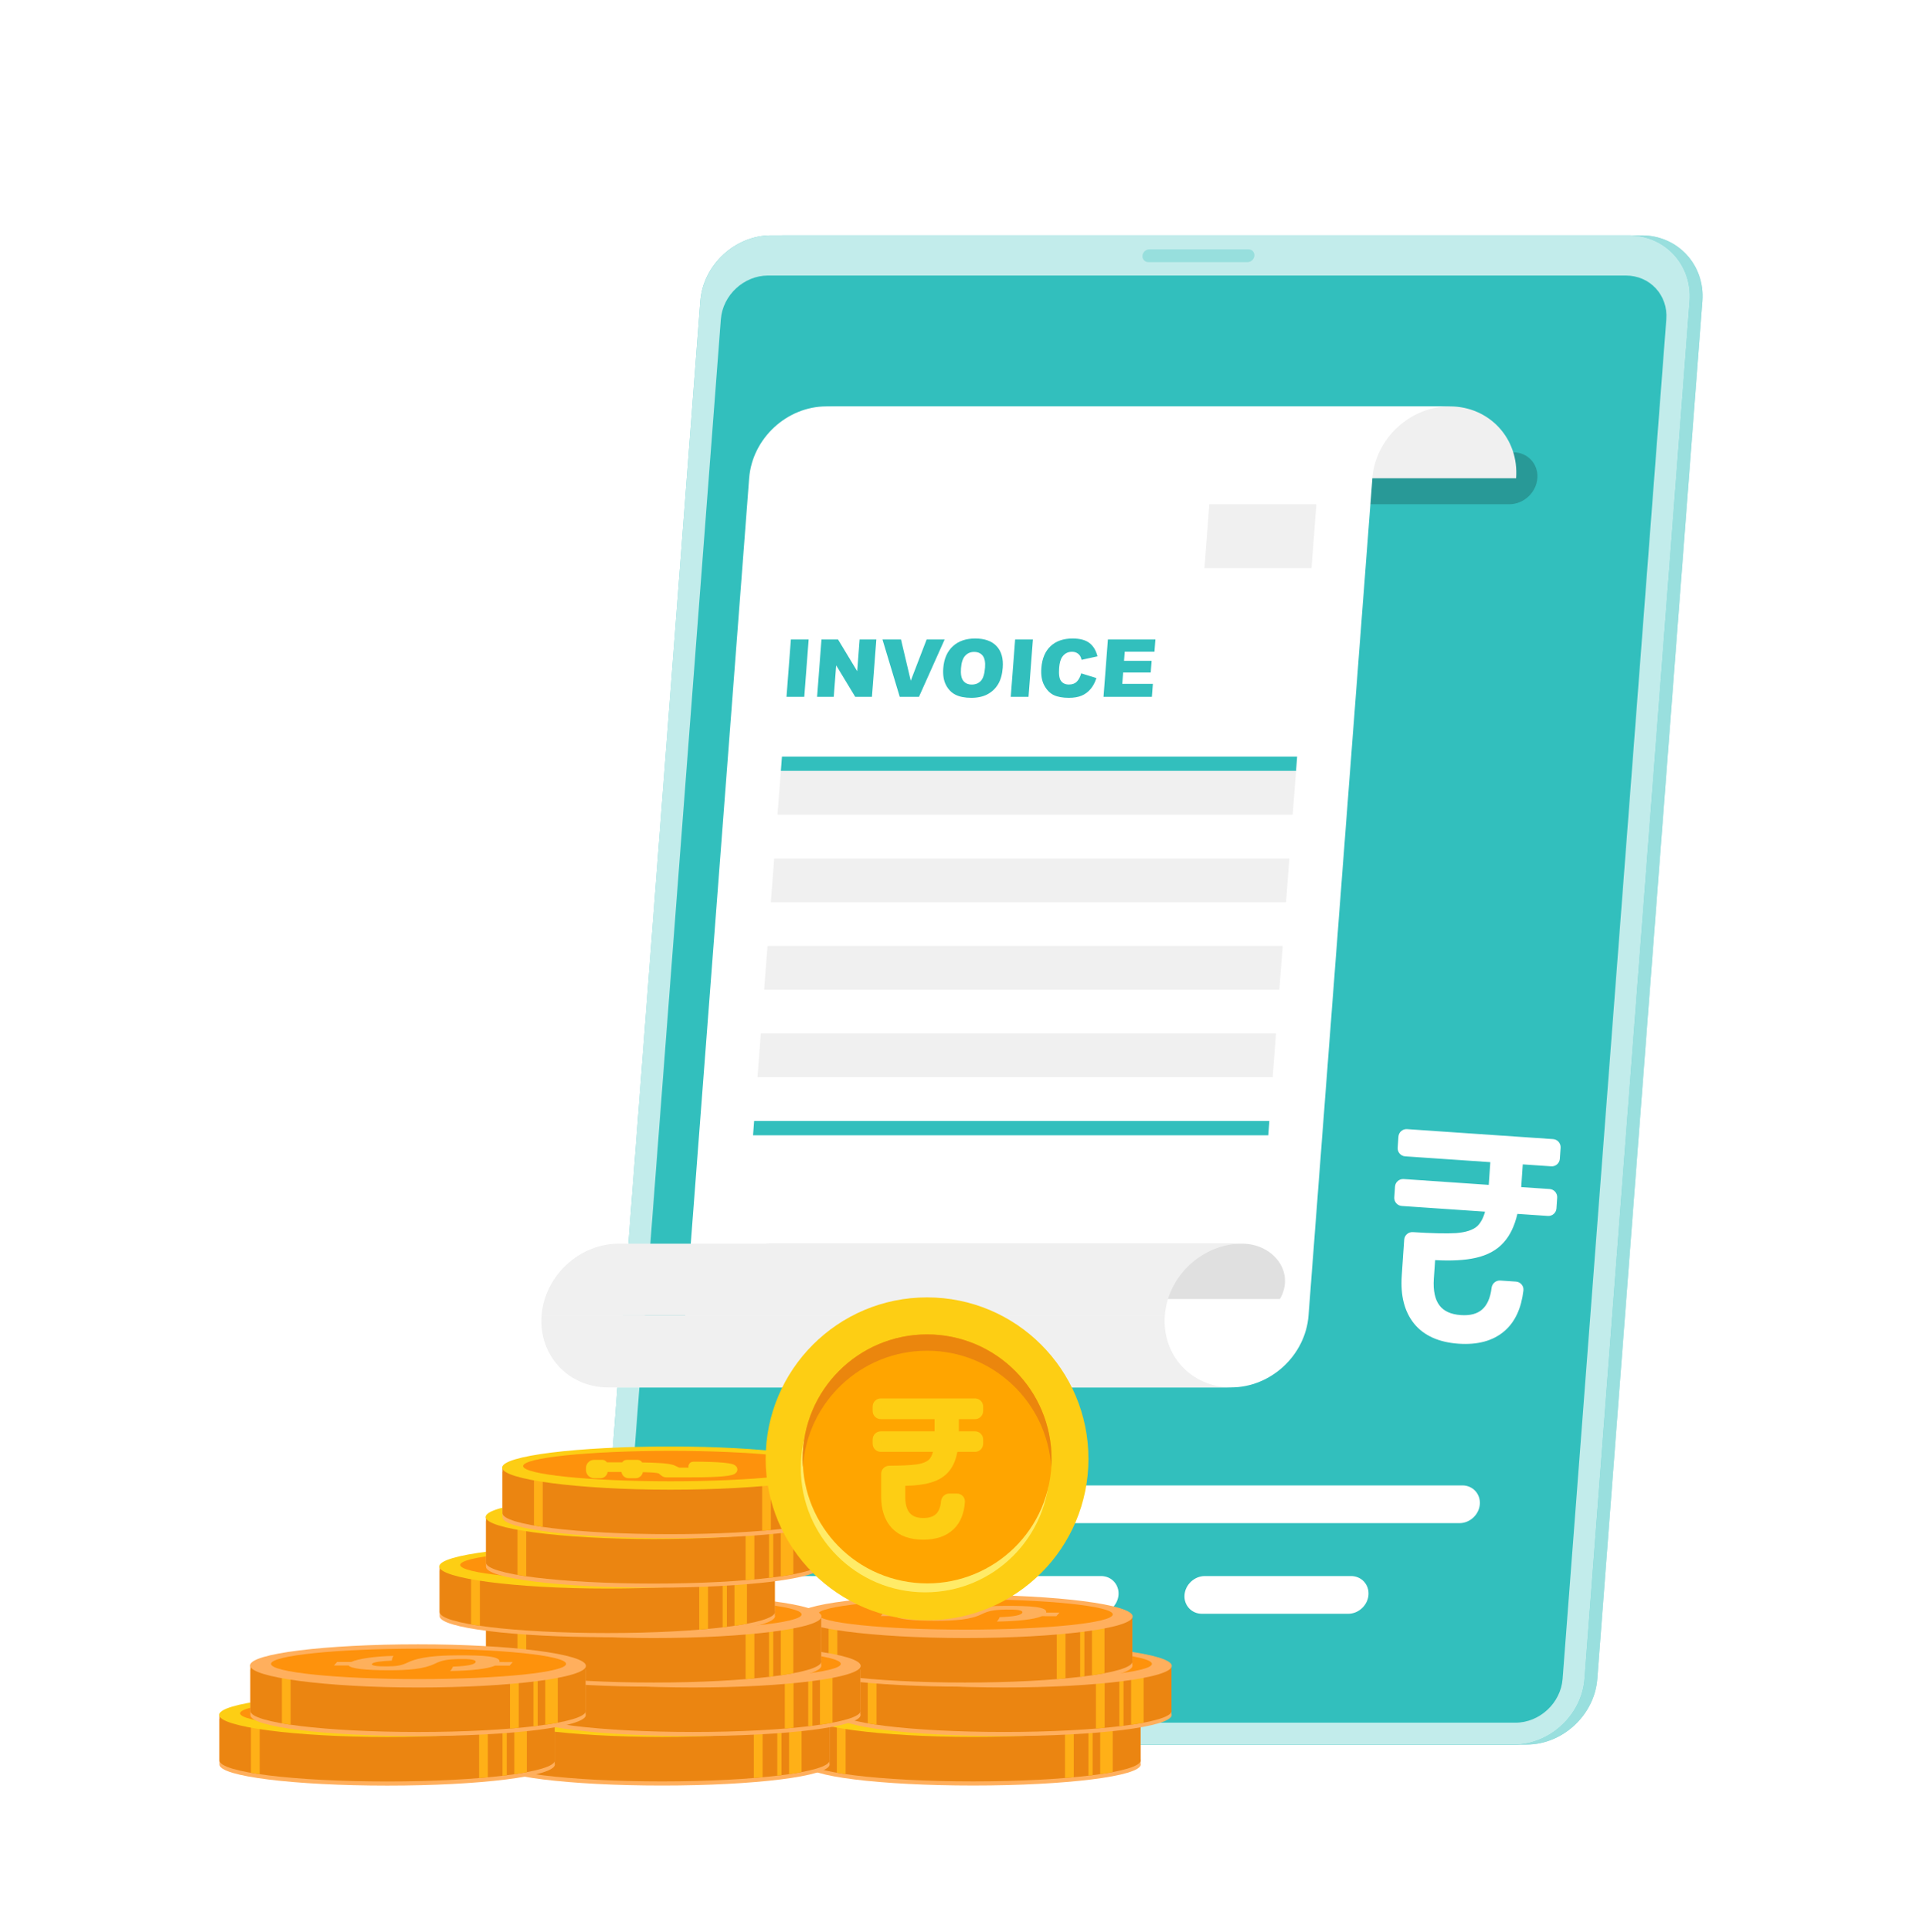 <svg width="237" height="238" viewBox="0 0 237 238" fill="none" xmlns="http://www.w3.org/2000/svg">
<rect width="237" height="238" rx="8" fill="white"/>
<path d="M188.142 214.953H82.416C77.962 214.953 74.595 211.308 74.935 206.854L87.888 37.098C88.228 32.644 92.15 29 96.604 29H202.33C206.785 29 210.151 32.644 209.811 37.098L196.858 206.854C196.518 211.308 192.596 214.953 188.142 214.953Z" fill="#32BFBD"/>
<path opacity="0.5" d="M188.142 214.953H82.416C77.962 214.953 74.595 211.308 74.935 206.854L87.888 37.098C88.228 32.644 92.15 29 96.604 29H202.33C206.785 29 210.151 32.644 209.811 37.098L196.858 206.854C196.518 211.308 192.596 214.953 188.142 214.953Z" fill="white"/>
<path d="M186.567 214.953H80.84C76.386 214.953 73.02 211.308 73.36 206.854L86.313 37.098C86.652 32.644 90.575 29 95.029 29H200.755C205.209 29 208.575 32.644 208.235 37.098L195.282 206.854C194.943 211.308 191.021 214.953 186.567 214.953Z" fill="#32BFBD"/>
<path opacity="0.7" d="M186.567 214.953H80.84C76.386 214.953 73.02 211.308 73.36 206.854L86.313 37.098C86.652 32.644 90.575 29 95.029 29H200.755C205.209 29 208.575 32.644 208.235 37.098L195.282 206.854C194.943 211.308 191.021 214.953 186.567 214.953Z" fill="white"/>
<path d="M81.047 212.253C78.07 212.253 75.833 209.832 76.061 206.855L88.841 39.348C89.069 36.371 91.675 33.949 94.652 33.949H200.378C203.355 33.949 205.592 36.371 205.365 39.348L192.584 206.855C192.357 209.832 189.75 212.253 186.773 212.253H81.047Z" fill="#32BFBD"/>
<g filter="url(#filter0_d_6537_10690)">
<path d="M185.983 146.228C185.964 146.504 186.172 146.742 186.448 146.761L189.954 147C190.229 147.019 190.437 147.258 190.418 147.533L190.328 148.856C190.309 149.131 190.071 149.339 189.795 149.32L186.054 149.065C185.803 149.048 185.58 149.22 185.522 149.464C185.193 150.859 184.672 151.95 183.96 152.736C183.199 153.602 182.131 154.188 180.753 154.494C179.503 154.778 177.887 154.867 175.905 154.76C175.63 154.745 175.391 154.952 175.372 155.228L175.216 157.506C175 160.669 176.265 162.345 179.012 162.532C181.56 162.707 182.998 161.442 183.327 158.738C183.36 158.464 183.597 158.255 183.872 158.274L185.802 158.406C186.08 158.425 186.29 158.667 186.257 158.943C186.012 161.031 185.291 162.59 184.093 163.621C182.801 164.734 181.038 165.213 178.804 165.061C176.5 164.903 174.787 164.139 173.664 162.767C172.565 161.398 172.095 159.553 172.254 157.233L172.558 152.776C172.577 152.5 172.816 152.292 173.091 152.31C175.493 152.464 177.287 152.505 178.474 152.431C179.767 152.331 180.724 152.02 181.344 151.497C181.868 151.037 182.259 150.334 182.518 149.387C182.597 149.095 182.381 148.814 182.08 148.793L171.801 148.091C171.526 148.072 171.317 147.834 171.336 147.558L171.427 146.236C171.445 145.96 171.684 145.752 171.959 145.771L182.448 146.488C182.723 146.506 182.962 146.298 182.981 146.023L183.172 143.224C183.191 142.949 182.982 142.71 182.707 142.692L172.219 141.975C171.943 141.956 171.735 141.718 171.754 141.442L171.847 140.085C171.866 139.809 172.104 139.601 172.38 139.62L190.374 140.849C190.649 140.868 190.857 141.107 190.839 141.382L190.746 142.74C190.727 143.015 190.488 143.223 190.213 143.204L186.707 142.965C186.432 142.946 186.193 143.154 186.174 143.43L185.983 146.228Z" fill="white"/>
<path d="M185.983 146.228C185.964 146.504 186.172 146.742 186.448 146.761L189.954 147C190.229 147.019 190.437 147.258 190.418 147.533L190.328 148.856C190.309 149.131 190.071 149.339 189.795 149.32L186.054 149.065C185.803 149.048 185.58 149.22 185.522 149.464C185.193 150.859 184.672 151.95 183.96 152.736C183.199 153.602 182.131 154.188 180.753 154.494C179.503 154.778 177.887 154.867 175.905 154.76C175.63 154.745 175.391 154.952 175.372 155.228L175.216 157.506C175 160.669 176.265 162.345 179.012 162.532C181.56 162.707 182.998 161.442 183.327 158.738C183.36 158.464 183.597 158.255 183.872 158.274L185.802 158.406C186.08 158.425 186.29 158.667 186.257 158.943C186.012 161.031 185.291 162.59 184.093 163.621C182.801 164.734 181.038 165.213 178.804 165.061C176.5 164.903 174.787 164.139 173.664 162.767C172.565 161.398 172.095 159.553 172.254 157.233L172.558 152.776C172.577 152.5 172.816 152.292 173.091 152.31C175.493 152.464 177.287 152.505 178.474 152.431C179.767 152.331 180.724 152.02 181.344 151.497C181.868 151.037 182.259 150.334 182.518 149.387C182.597 149.095 182.381 148.814 182.08 148.793L171.801 148.091C171.526 148.072 171.317 147.834 171.336 147.558L171.427 146.236C171.445 145.96 171.684 145.752 171.959 145.771L182.448 146.488C182.723 146.506 182.962 146.298 182.981 146.023L183.172 143.224C183.191 142.949 182.982 142.71 182.707 142.692L172.219 141.975C171.943 141.956 171.735 141.718 171.754 141.442L171.847 140.085C171.866 139.809 172.104 139.601 172.38 139.62L190.374 140.849C190.649 140.868 190.857 141.107 190.839 141.382L190.746 142.74C190.727 143.015 190.488 143.223 190.213 143.204L186.707 142.965C186.432 142.946 186.193 143.154 186.174 143.43L185.983 146.228Z" stroke="white"/>
</g>
<path opacity="0.2" d="M186.03 62.127H110.369C108.609 62.127 107.279 60.687 107.413 58.927C107.547 57.167 109.097 55.727 110.857 55.727H186.518C188.278 55.727 189.608 57.167 189.474 58.927C189.34 60.687 187.79 62.127 186.03 62.127Z" fill="black"/>
<path opacity="0.3" d="M153.751 32.297H141.529C141.096 32.297 140.769 31.943 140.802 31.51C140.835 31.077 141.216 30.723 141.649 30.723H153.872C154.305 30.723 154.632 31.077 154.599 31.51C154.566 31.943 154.184 32.297 153.751 32.297Z" fill="#32BFBD"/>
<path d="M110.04 58.926C110.414 54.03 106.747 50.07 101.86 50.07H178.673C183.559 50.07 187.226 54.031 186.853 58.926H110.04Z" fill="#F0F0F0"/>
<path d="M101.86 50.07C96.973 50.07 92.702 54.031 92.329 58.926L84.457 162.087C84.084 166.983 79.813 170.943 74.926 170.943H151.739C156.625 170.943 160.897 166.982 161.27 162.087L169.141 58.926C169.515 54.03 173.786 50.07 178.672 50.07H101.86Z" fill="white"/>
<path d="M143.559 162.086C143.185 166.981 146.852 170.941 151.738 170.941H74.926C70.04 170.941 66.373 166.981 66.747 162.086H143.559Z" fill="#F0F0F0"/>
<path d="M98.597 160.052C98.885 156.282 97.701 153.232 93.939 153.232H153.09C156.852 153.232 159.683 156.676 157.748 160.052H98.597Z" fill="#E0E0E0"/>
<path d="M143.558 162.088C143.932 157.192 148.203 153.232 153.089 153.232H76.277C71.39 153.232 67.119 157.193 66.746 162.088H143.558Z" fill="#F0F0F0"/>
<path d="M179.879 187.667H91.699C90.42 187.667 89.454 186.621 89.552 185.342C89.65 184.064 90.775 183.018 92.054 183.018H180.234C181.512 183.018 182.478 184.064 182.381 185.342C182.283 186.621 181.158 187.667 179.879 187.667Z" fill="white"/>
<path d="M135.349 198.835H90.847C89.568 198.835 88.602 197.789 88.7 196.51C88.798 195.232 89.923 194.186 91.202 194.186H135.704C136.983 194.186 137.949 195.232 137.851 196.51C137.753 197.789 136.627 198.835 135.349 198.835Z" fill="white"/>
<path d="M166.159 198.835H148.133C146.854 198.835 145.888 197.789 145.986 196.51C146.084 195.232 147.209 194.186 148.488 194.186H166.514C167.792 194.186 168.758 195.232 168.661 196.51C168.563 197.789 167.438 198.835 166.159 198.835Z" fill="white"/>
<path d="M97.472 78.789H99.662L99.122 85.858H96.933L97.472 78.789Z" fill="#32BFBD"/>
<path d="M101.243 78.789H103.283L105.646 82.7L105.944 78.789H108.003L107.463 85.858H105.404L103.053 81.977L102.757 85.858H100.703L101.243 78.789Z" fill="#32BFBD"/>
<path d="M108.76 78.789H111.043L112.246 83.876L114.204 78.789H116.422L113.258 85.858H110.89L108.76 78.789Z" fill="#32BFBD"/>
<path d="M116.254 82.329C116.342 81.175 116.732 80.277 117.424 79.634C118.116 78.991 119.036 78.67 120.183 78.67C121.36 78.67 122.242 78.986 122.83 79.617C123.419 80.249 123.669 81.133 123.582 82.271C123.519 83.097 123.328 83.775 123.01 84.304C122.692 84.832 122.258 85.244 121.71 85.538C121.162 85.832 120.496 85.979 119.712 85.979C118.914 85.979 118.265 85.852 117.762 85.598C117.258 85.344 116.866 84.943 116.583 84.393C116.301 83.843 116.191 83.155 116.254 82.329ZM118.437 82.339C118.383 83.052 118.476 83.565 118.718 83.877C118.959 84.189 119.308 84.345 119.765 84.345C120.234 84.345 120.609 84.192 120.89 83.886C121.17 83.581 121.341 83.033 121.401 82.242C121.451 81.577 121.354 81.09 121.11 80.783C120.865 80.476 120.512 80.323 120.052 80.323C119.612 80.323 119.246 80.479 118.956 80.791C118.665 81.103 118.493 81.619 118.437 82.339Z" fill="#32BFBD"/>
<path d="M125.11 78.789H127.3L126.76 85.858H124.571L125.11 78.789Z" fill="#32BFBD"/>
<path d="M133.254 82.965L135.124 83.544C134.955 84.081 134.718 84.529 134.414 84.889C134.11 85.249 133.746 85.521 133.322 85.704C132.899 85.888 132.37 85.979 131.737 85.979C130.968 85.979 130.349 85.867 129.879 85.645C129.409 85.421 129.019 85.029 128.708 84.466C128.398 83.905 128.276 83.184 128.342 82.308C128.431 81.138 128.811 80.24 129.481 79.612C130.151 78.984 131.055 78.67 132.193 78.67C133.083 78.67 133.77 78.85 134.251 79.21C134.733 79.57 135.07 80.123 135.26 80.869L133.299 81.298C133.248 81.082 133.189 80.925 133.123 80.825C133.013 80.658 132.873 80.53 132.703 80.44C132.533 80.35 132.339 80.305 132.121 80.305C131.626 80.305 131.231 80.504 130.937 80.902C130.715 81.198 130.58 81.661 130.532 82.294C130.472 83.077 130.55 83.614 130.766 83.905C130.981 84.195 131.305 84.341 131.736 84.341C132.154 84.341 132.479 84.224 132.71 83.989C132.943 83.752 133.124 83.412 133.254 82.965Z" fill="#32BFBD"/>
<path d="M136.543 78.789H142.397L142.282 80.298H138.617L138.531 81.422H141.931L141.821 82.864H138.421L138.315 84.257H142.086L141.963 85.858H136.003L136.543 78.789Z" fill="#32BFBD"/>
<path d="M159.731 94.985H96.236L96.371 93.223H159.866L159.731 94.985Z" fill="#32BFBD"/>
<path d="M159.731 94.984H96.236L95.824 100.376H159.319L159.731 94.984Z" fill="#F0F0F0"/>
<path d="M158.909 105.77H95.414L95.002 111.161H158.497L158.909 105.77Z" fill="#F0F0F0"/>
<path d="M158.085 116.553H94.59L94.178 121.944H157.674L158.085 116.553Z" fill="#F0F0F0"/>
<path d="M157.263 127.334H93.768L93.356 132.726H156.851L157.263 127.334Z" fill="#F0F0F0"/>
<path d="M156.305 139.881H92.81L92.944 138.119H156.44L156.305 139.881Z" fill="#32BFBD"/>
<path d="M149.042 62.127H162.238L161.637 70H148.441L149.042 62.127Z" fill="#F0F0F0"/>
<path d="M99.258 217.25C99.258 215.295 99.258 213.748 99.258 211.781C105.084 212.664 112.092 213.341 120.029 213.334C127.868 213.328 134.797 212.656 140.571 211.781C140.571 213.757 140.571 215.292 140.571 217.259C140.587 217.303 140.596 217.347 140.596 217.391C140.596 218.86 131.357 219.994 119.939 219.994C108.521 219.994 99.257 218.87 99.257 217.4C99.257 217.353 99.255 217.305 99.258 217.25Z" fill="#FFAF5D"/>
<path d="M99.258 216.742C99.258 214.787 99.258 213.24 99.258 211.273C105.084 212.156 112.092 212.833 120.029 212.826C127.868 212.82 134.797 212.148 140.571 211.273C140.571 213.249 140.571 214.784 140.571 216.752C140.587 216.795 140.596 216.839 140.596 216.883C140.596 218.352 131.357 219.486 119.939 219.486C108.521 219.486 99.257 218.362 99.257 216.892C99.257 216.845 99.255 216.797 99.258 216.742Z" fill="#EB8511"/>
<path d="M135.596 218.597V211.972C136.117 211.901 136.631 211.828 137.138 211.752V218.342C136.665 218.432 136.15 218.517 135.596 218.597Z" fill="#FFB017"/>
<path d="M131.254 219.068V212.476C131.617 212.441 131.977 212.404 132.334 212.365V218.974C131.983 219.007 131.623 219.038 131.254 219.068Z" fill="#FFB017"/>
<path d="M104.218 218.592C103.84 218.537 103.479 218.479 103.138 218.42V211.951H104.218V218.592Z" fill="#FFB017"/>
<path d="M134.142 218.782V212.155C134.317 212.134 134.49 212.112 134.662 212.09V218.718C134.492 218.74 134.319 218.761 134.142 218.782Z" fill="#FFB017"/>
<path d="M99.217 211.283C99.217 209.814 108.522 208.682 119.939 208.682C131.357 208.682 140.613 209.873 140.613 211.343C140.613 212.812 131.357 214.004 119.939 214.004C108.522 214.004 99.217 212.753 99.217 211.283Z" fill="#FDCE14"/>
<path d="M101.799 211.093C101.799 210.058 109.939 209.219 119.98 209.219C130.022 209.219 138.162 210.058 138.162 211.093C138.162 212.128 130.022 212.967 119.98 212.967C109.939 212.967 101.799 212.128 101.799 211.093Z" fill="#FE920C"/>
<path d="M114.235 211.121C114.313 210.849 115.556 210.74 116.68 210.694C116.738 210.469 116.737 210.319 116.899 210.111C114.729 210.146 112.531 210.456 111.686 210.855L109.947 210.853L109.56 211.291L111.361 211.292C111.625 211.675 113.484 211.88 116.278 211.88C118.696 211.881 120.646 211.739 121.996 211.07C122.844 210.651 123.531 210.524 125.008 210.497C126.336 210.473 127.111 210.573 127.016 210.872C126.921 211.173 126.054 211.365 124.221 211.432C124.126 211.648 124.07 211.757 123.878 211.973C126.414 211.935 128.496 211.717 129.429 211.307L131.208 211.309L131.595 210.871L129.948 210.869C130.15 210.164 128.101 210.024 124.802 210.04C122.239 210.053 120.103 210.233 118.666 210.916C117.868 211.295 117.335 211.39 116.08 211.401C114.799 211.412 114.181 211.307 114.235 211.121Z" fill="#FEB05B"/>
<path d="M103.065 211.162C103.065 209.207 103.065 207.66 103.065 205.693C108.891 206.576 115.899 207.253 123.836 207.246C131.675 207.24 138.604 206.568 144.378 205.693C144.378 207.669 144.378 209.204 144.378 211.171C144.394 211.215 144.403 211.259 144.403 211.303C144.403 212.772 135.164 213.906 123.746 213.906C112.328 213.906 103.064 212.782 103.064 211.312C103.064 211.265 103.063 211.217 103.065 211.162Z" fill="#FFAF5D"/>
<path d="M103.065 210.654C103.065 208.699 103.065 207.152 103.065 205.186C108.891 206.068 115.899 206.745 123.836 206.738C131.675 206.732 138.604 206.06 144.378 205.186C144.378 207.161 144.378 208.696 144.378 210.664C144.394 210.707 144.403 210.751 144.403 210.795C144.403 212.265 135.164 213.398 123.746 213.398C112.328 213.398 103.064 212.274 103.064 210.805C103.064 210.757 103.063 210.709 103.065 210.654Z" fill="#EB8511"/>
<path d="M139.403 212.509V205.884C139.924 205.814 140.438 205.74 140.945 205.664V212.255C140.472 212.343 139.957 212.429 139.403 212.509Z" fill="#FFB017"/>
<path d="M135.062 212.982V206.39C135.424 206.354 135.784 206.318 136.141 206.279V212.888C135.79 212.92 135.43 212.952 135.062 212.982Z" fill="#FFB017"/>
<path d="M108.025 212.504C107.647 212.449 107.286 212.391 106.946 212.332V205.863H108.025V212.504Z" fill="#FFB017"/>
<path d="M137.949 212.694V206.067C138.124 206.046 138.297 206.024 138.469 206.002V212.63C138.299 212.652 138.126 212.674 137.949 212.694Z" fill="#FFB017"/>
<path d="M103.024 205.195C103.024 203.726 112.329 202.594 123.747 202.594C135.164 202.594 144.42 203.785 144.42 205.255C144.42 206.725 135.165 207.916 123.747 207.916C112.329 207.916 103.024 206.665 103.024 205.195Z" fill="#FFAF5D"/>
<path d="M105.606 205.005C105.606 203.97 113.746 203.131 123.787 203.131C133.829 203.131 141.969 203.97 141.969 205.005C141.969 206.04 133.829 206.879 123.787 206.879C113.746 206.879 105.606 206.04 105.606 205.005Z" fill="#FE920C"/>
<path d="M118.042 205.033C118.12 204.76 119.363 204.652 120.487 204.606C120.545 204.38 120.544 204.231 120.706 204.022C118.536 204.057 116.338 204.368 115.493 204.766L113.754 204.765L113.367 205.203L115.169 205.204C115.432 205.587 117.291 205.792 120.085 205.792C122.503 205.792 124.453 205.65 125.803 204.982C126.651 204.563 127.338 204.436 128.815 204.409C130.143 204.385 130.918 204.484 130.824 204.785C130.728 205.085 129.861 205.277 128.028 205.344C127.934 205.56 127.877 205.669 127.685 205.885C130.221 205.847 132.303 205.629 133.237 205.219L135.015 205.221L135.402 204.783L133.755 204.781C133.957 204.076 131.908 203.936 128.609 203.952C126.047 203.965 123.91 204.145 122.473 204.828C121.676 205.207 121.142 205.302 119.887 205.313C118.605 205.324 117.988 205.219 118.042 205.033Z" fill="#FEB05B"/>
<path d="M98.241 205.07C98.241 203.115 98.241 201.568 98.241 199.602C104.067 200.484 111.075 201.161 119.012 201.154C126.851 201.148 133.78 200.476 139.554 199.602C139.554 201.577 139.554 203.112 139.554 205.08C139.57 205.123 139.579 205.167 139.579 205.211C139.579 206.681 130.34 207.814 118.922 207.814C107.504 207.814 98.24 206.69 98.24 205.221C98.24 205.173 98.239 205.125 98.241 205.07Z" fill="#FFAF5D"/>
<path d="M98.241 204.562C98.241 202.607 98.241 201.06 98.241 199.094C104.067 199.976 111.075 200.653 119.012 200.647C126.851 200.64 133.78 199.968 139.554 199.094C139.554 201.069 139.554 202.604 139.554 204.572C139.57 204.615 139.579 204.659 139.579 204.703C139.579 206.173 130.34 207.306 118.922 207.306C107.504 207.306 98.24 206.182 98.24 204.713C98.24 204.665 98.239 204.617 98.241 204.562Z" fill="#EB8511"/>
<path d="M134.579 206.418V199.793C135.1 199.722 135.614 199.648 136.121 199.572V206.163C135.648 206.252 135.133 206.337 134.579 206.418Z" fill="#FFB017"/>
<path d="M130.238 206.888V200.296C130.6 200.261 130.961 200.224 131.317 200.186V206.794C130.966 206.827 130.606 206.858 130.238 206.888Z" fill="#FFB017"/>
<path d="M103.201 206.412C102.823 206.357 102.462 206.3 102.122 206.241V199.771H103.201V206.412Z" fill="#FFB017"/>
<path d="M133.125 206.603V199.976C133.3 199.954 133.473 199.932 133.645 199.91V206.539C133.475 206.561 133.302 206.582 133.125 206.603Z" fill="#FFB017"/>
<path d="M98.2 199.103C98.2 197.634 107.505 196.502 118.923 196.502C130.34 196.502 139.596 197.693 139.596 199.163C139.596 200.633 130.341 201.824 118.923 201.824C107.505 201.824 98.2 200.573 98.2 199.103Z" fill="#FFAF5D"/>
<path d="M100.782 198.913C100.782 197.878 108.922 197.039 118.963 197.039C129.005 197.039 137.145 197.878 137.145 198.913C137.145 199.949 129.005 200.788 118.963 200.788C108.922 200.788 100.782 199.949 100.782 198.913Z" fill="#FE920C"/>
<path d="M113.218 198.941C113.296 198.669 114.539 198.56 115.663 198.514C115.721 198.289 115.72 198.139 115.882 197.931C113.712 197.966 111.514 198.276 110.669 198.675L108.93 198.673L108.543 199.111L110.345 199.112C110.608 199.495 112.467 199.7 115.261 199.7C117.679 199.701 119.629 199.558 120.979 198.89C121.827 198.471 122.514 198.344 123.991 198.317C125.319 198.293 126.094 198.393 125.999 198.693C125.904 198.993 125.037 199.185 123.204 199.252C123.109 199.469 123.053 199.577 122.861 199.793C125.397 199.755 127.479 199.537 128.413 199.127L130.191 199.129L130.578 198.691L128.931 198.69C129.133 197.984 127.084 197.844 123.785 197.861C121.223 197.873 119.086 198.054 117.649 198.737C116.852 199.115 116.318 199.211 115.063 199.221C113.781 199.232 113.164 199.127 113.218 198.941Z" fill="#FEB05B"/>
<path d="M60.911 217.252C60.911 215.297 60.911 213.75 60.911 211.783C66.737 212.666 73.745 213.343 81.682 213.336C89.521 213.33 96.45 212.658 102.224 211.783C102.224 213.759 102.224 215.293 102.224 217.261C102.24 217.305 102.249 217.349 102.249 217.393C102.249 218.862 93.01 219.996 81.592 219.996C70.174 219.996 60.91 218.872 60.91 217.402C60.91 217.354 60.909 217.307 60.911 217.252Z" fill="#FFAF5D"/>
<path d="M60.911 216.744C60.911 214.789 60.911 213.242 60.911 211.275C66.737 212.158 73.745 212.835 81.682 212.828C89.521 212.822 96.45 212.15 102.224 211.275C102.224 213.251 102.224 214.786 102.224 216.753C102.24 216.797 102.249 216.841 102.249 216.885C102.249 218.354 93.01 219.488 81.592 219.488C70.174 219.488 60.91 218.364 60.91 216.894C60.91 216.847 60.909 216.799 60.911 216.744Z" fill="#EB8511"/>
<path d="M97.249 218.599V211.974C97.77 211.903 98.284 211.83 98.791 211.754V218.344C98.318 218.434 97.803 218.518 97.249 218.599Z" fill="#FFB017"/>
<path d="M92.907 219.07V212.478C93.27 212.443 93.63 212.406 93.987 212.367V218.976C93.636 219.009 93.276 219.04 92.907 219.07Z" fill="#FFB017"/>
<path d="M65.871 218.594C65.493 218.539 65.132 218.481 64.791 218.422V211.953H65.871V218.594Z" fill="#FFB017"/>
<path d="M95.795 218.784V212.157C95.97 212.136 96.143 212.114 96.315 212.092V218.72C96.145 218.742 95.972 218.763 95.795 218.784Z" fill="#FFB017"/>
<path d="M60.87 211.285C60.87 209.816 70.175 208.684 81.593 208.684C93.01 208.684 102.266 209.875 102.266 211.345C102.266 212.814 93.01 214.006 81.593 214.006C70.175 214.006 60.87 212.755 60.87 211.285Z" fill="#FDCE14"/>
<path d="M63.452 211.095C63.452 210.06 71.592 209.221 81.633 209.221C91.675 209.221 99.815 210.06 99.815 211.095C99.815 212.13 91.675 212.969 81.633 212.969C71.592 212.969 63.452 212.13 63.452 211.095Z" fill="#FE920C"/>
<path d="M75.888 211.123C75.966 210.851 77.209 210.742 78.333 210.696C78.391 210.471 78.39 210.321 78.552 210.113C76.382 210.147 74.184 210.458 73.339 210.857L71.6 210.855L71.213 211.293L73.014 211.294C73.278 211.677 75.137 211.882 77.931 211.882C80.349 211.883 82.299 211.74 83.649 211.072C84.497 210.653 85.184 210.526 86.661 210.499C87.989 210.475 88.764 210.575 88.669 210.874C88.574 211.175 87.707 211.367 85.874 211.434C85.779 211.65 85.723 211.759 85.531 211.975C88.067 211.937 90.149 211.719 91.082 211.309L92.861 211.311L93.248 210.873L91.601 210.871C91.803 210.166 89.754 210.026 86.455 210.042C83.892 210.055 81.756 210.235 80.319 210.918C79.522 211.297 78.988 211.392 77.733 211.403C76.451 211.414 75.834 211.309 75.888 211.123Z" fill="#FEB05B"/>
<path d="M64.722 211.162C64.722 209.207 64.722 207.66 64.722 205.693C70.549 206.576 77.556 207.253 85.493 207.246C93.332 207.24 100.261 206.568 106.035 205.693C106.035 207.669 106.035 209.204 106.035 211.171C106.051 211.215 106.06 211.259 106.06 211.303C106.06 212.772 96.821 213.906 85.403 213.906C73.986 213.906 64.721 212.782 64.721 211.312C64.721 211.265 64.72 211.217 64.722 211.162Z" fill="#FFAF5D"/>
<path d="M64.722 210.654C64.722 208.699 64.722 207.152 64.722 205.186C70.549 206.068 77.556 206.745 85.493 206.738C93.332 206.732 100.261 206.06 106.035 205.186C106.035 207.161 106.035 208.696 106.035 210.664C106.051 210.707 106.06 210.751 106.06 210.795C106.06 212.265 96.821 213.398 85.403 213.398C73.986 213.398 64.721 212.274 64.721 210.805C64.721 210.757 64.72 210.709 64.722 210.654Z" fill="#EB8511"/>
<path d="M101.06 212.509V205.884C101.581 205.814 102.096 205.74 102.602 205.664V212.255C102.129 212.343 101.615 212.429 101.06 212.509Z" fill="#FFB017"/>
<path d="M96.719 212.982V206.39C97.082 206.354 97.442 206.318 97.799 206.279V212.888C97.447 212.92 97.087 212.952 96.719 212.982Z" fill="#FFB017"/>
<path d="M69.683 212.504C69.304 212.449 68.944 212.391 68.603 212.332V205.863H69.683V212.504Z" fill="#FFB017"/>
<path d="M99.607 212.694V206.067C99.781 206.046 99.954 206.024 100.127 206.002V212.63C99.956 212.652 99.784 212.674 99.607 212.694Z" fill="#FFB017"/>
<path d="M64.681 205.195C64.681 203.726 73.986 202.594 85.404 202.594C96.821 202.594 106.077 203.785 106.077 205.255C106.077 206.725 96.822 207.916 85.404 207.916C73.986 207.916 64.681 206.665 64.681 205.195Z" fill="#FFAF5D"/>
<path d="M67.263 205.005C67.263 203.97 75.403 203.131 85.445 203.131C95.486 203.131 103.626 203.97 103.626 205.005C103.626 206.04 95.486 206.879 85.445 206.879C75.403 206.879 67.263 206.04 67.263 205.005Z" fill="#FE920C"/>
<path d="M79.699 205.033C79.777 204.76 81.02 204.652 82.144 204.606C82.202 204.38 82.201 204.231 82.364 204.022C80.194 204.057 77.995 204.368 77.15 204.766L75.411 204.765L75.024 205.203L76.826 205.204C77.09 205.587 78.948 205.792 81.743 205.792C84.16 205.792 86.11 205.65 87.46 204.982C88.308 204.563 88.996 204.436 90.472 204.409C91.8 204.385 92.575 204.484 92.48 204.785C92.385 205.085 91.518 205.277 89.685 205.344C89.591 205.56 89.534 205.669 89.342 205.885C91.878 205.847 93.96 205.629 94.894 205.219L96.672 205.221L97.059 204.783L95.412 204.781C95.614 204.076 93.565 203.936 90.266 203.952C87.703 203.965 85.567 204.145 84.13 204.828C83.332 205.207 82.799 205.302 81.544 205.313C80.263 205.324 79.645 205.219 79.699 205.033Z" fill="#FEB05B"/>
<path d="M59.894 205.07C59.894 203.115 59.894 201.568 59.894 199.602C65.72 200.484 72.728 201.161 80.665 201.154C88.504 201.148 95.433 200.476 101.207 199.602C101.207 201.577 101.207 203.112 101.207 205.08C101.223 205.123 101.232 205.167 101.232 205.211C101.232 206.681 91.992 207.814 80.575 207.814C69.157 207.814 59.893 206.69 59.893 205.221C59.893 205.173 59.891 205.125 59.894 205.07Z" fill="#FFAF5D"/>
<path d="M59.894 204.562C59.894 202.607 59.894 201.06 59.894 199.094C65.72 199.976 72.728 200.653 80.665 200.647C88.504 200.64 95.433 199.968 101.207 199.094C101.207 201.069 101.207 202.604 101.207 204.572C101.223 204.615 101.232 204.659 101.232 204.703C101.232 206.173 91.992 207.306 80.575 207.306C69.157 207.306 59.893 206.182 59.893 204.713C59.893 204.665 59.891 204.617 59.894 204.562Z" fill="#EB8511"/>
<path d="M96.232 206.418V199.793C96.753 199.722 97.267 199.648 97.774 199.572V206.163C97.301 206.252 96.786 206.337 96.232 206.418Z" fill="#FFB017"/>
<path d="M91.89 206.888V200.296C92.253 200.261 92.613 200.224 92.97 200.186V206.794C92.619 206.827 92.259 206.858 91.89 206.888Z" fill="#FFB017"/>
<path d="M64.854 206.412C64.475 206.357 64.115 206.3 63.774 206.241V199.771H64.854V206.412Z" fill="#FFB017"/>
<path d="M94.778 206.603V199.976C94.953 199.954 95.126 199.932 95.298 199.91V206.539C95.128 206.561 94.955 206.582 94.778 206.603Z" fill="#FFB017"/>
<path d="M59.853 199.103C59.853 197.634 69.158 196.502 80.576 196.502C91.993 196.502 101.249 197.693 101.249 199.163C101.249 200.633 91.993 201.824 80.576 201.824C69.158 201.824 59.853 200.573 59.853 199.103Z" fill="#FFAF5D"/>
<path d="M62.435 198.913C62.435 197.878 70.575 197.039 80.616 197.039C90.658 197.039 98.798 197.878 98.798 198.913C98.798 199.949 90.658 200.788 80.616 200.788C70.575 200.788 62.435 199.949 62.435 198.913Z" fill="#FE920C"/>
<path d="M74.871 198.941C74.949 198.669 76.192 198.56 77.316 198.514C77.374 198.289 77.373 198.139 77.536 197.931C75.365 197.966 73.167 198.276 72.322 198.675L70.582 198.673L70.196 199.111L71.997 199.112C72.261 199.495 74.12 199.7 76.914 199.7C79.332 199.701 81.282 199.558 82.632 198.89C83.48 198.471 84.167 198.344 85.644 198.317C86.972 198.293 87.747 198.393 87.652 198.693C87.557 198.993 86.69 199.185 84.857 199.252C84.762 199.469 84.706 199.577 84.513 199.793C87.05 199.755 89.132 199.537 90.065 199.127L91.844 199.129L92.231 198.691L90.584 198.69C90.786 197.984 88.737 197.844 85.438 197.861C82.875 197.873 80.739 198.054 79.302 198.737C78.504 199.115 77.971 199.211 76.715 199.221C75.434 199.232 74.817 199.127 74.871 198.941Z" fill="#FEB05B"/>
<path d="M54.181 198.972C54.181 197.017 54.181 195.47 54.181 193.504C60.007 194.386 67.014 195.063 74.951 195.057C82.791 195.05 89.719 194.378 95.493 193.504C95.493 195.479 95.493 197.014 95.493 198.982C95.51 199.026 95.519 199.069 95.519 199.113C95.519 200.583 86.279 201.716 74.862 201.716C63.444 201.716 54.18 200.592 54.18 199.123C54.18 199.075 54.178 199.027 54.181 198.972Z" fill="#FFAF5D"/>
<path d="M54.181 198.465C54.181 196.51 54.181 194.963 54.181 192.996C60.007 193.878 67.014 194.556 74.951 194.549C82.791 194.542 89.719 193.87 95.493 192.996C95.493 194.972 95.493 196.506 95.493 198.474C95.51 198.518 95.519 198.562 95.519 198.605C95.519 200.075 86.279 201.209 74.862 201.209C63.444 201.209 54.18 200.085 54.18 198.615C54.18 198.567 54.178 198.52 54.181 198.465Z" fill="#EB8511"/>
<path d="M90.518 200.32V193.695C91.039 193.624 91.554 193.551 92.06 193.475V200.065C91.587 200.154 91.073 200.239 90.518 200.32Z" fill="#FFB017"/>
<path d="M86.177 200.792V194.201C86.54 194.165 86.9 194.128 87.257 194.09V200.698C86.906 200.731 86.545 200.762 86.177 200.792Z" fill="#FFB017"/>
<path d="M59.141 200.318C58.762 200.263 58.402 200.206 58.061 200.147V193.678H59.141V200.318Z" fill="#FFB017"/>
<path d="M89.065 200.505V193.878C89.239 193.857 89.412 193.835 89.585 193.812V200.441C89.414 200.463 89.242 200.484 89.065 200.505Z" fill="#FFB017"/>
<path d="M54.14 193.006C54.14 191.536 63.445 190.404 74.862 190.404C86.28 190.404 95.536 191.596 95.536 193.066C95.536 194.535 86.28 195.727 74.862 195.727C63.445 195.727 54.14 194.476 54.14 193.006Z" fill="#FDCE14"/>
<path d="M56.721 192.816C56.721 191.781 64.862 190.941 74.903 190.941C84.944 190.941 93.084 191.781 93.084 192.816C93.084 193.851 84.944 194.69 74.903 194.69C64.862 194.69 56.721 193.851 56.721 192.816Z" fill="#FE920C"/>
<path d="M69.157 192.844C69.236 192.571 70.479 192.463 71.603 192.417C71.661 192.191 71.66 192.042 71.822 191.833C69.652 191.868 67.454 192.179 66.609 192.577L64.869 192.575L64.482 193.013L66.284 193.015C66.548 193.398 68.407 193.602 71.201 193.603C73.619 193.603 75.568 193.461 76.918 192.793C77.766 192.373 78.454 192.247 79.93 192.22C81.258 192.196 82.033 192.295 81.939 192.595C81.844 192.896 80.977 193.088 79.143 193.154C79.049 193.371 78.992 193.479 78.8 193.696C81.336 193.657 83.418 193.439 84.352 193.03L86.131 193.031L86.518 192.593L84.871 192.592C85.073 191.887 83.024 191.746 79.724 191.763C77.162 191.776 75.026 191.956 73.588 192.639C72.791 193.018 72.257 193.113 71.002 193.124C69.721 193.134 69.104 193.029 69.157 192.844Z" fill="#FEB05B"/>
<path d="M59.894 192.877C59.894 190.922 59.894 189.375 59.894 187.408C65.72 188.291 72.728 188.968 80.665 188.961C88.504 188.955 95.433 188.283 101.207 187.408C101.207 189.384 101.207 190.918 101.207 192.886C101.223 192.93 101.232 192.974 101.232 193.018C101.232 194.487 91.992 195.621 80.575 195.621C69.157 195.621 59.893 194.497 59.893 193.027C59.893 192.979 59.891 192.932 59.894 192.877Z" fill="#FFAF5D"/>
<path d="M59.894 192.369C59.894 190.414 59.894 188.867 59.894 186.9C65.72 187.783 72.728 188.46 80.665 188.453C88.504 188.447 95.433 187.775 101.207 186.9C101.207 188.876 101.207 190.411 101.207 192.378C101.223 192.422 101.232 192.466 101.232 192.51C101.232 193.979 91.992 195.113 80.575 195.113C69.157 195.113 59.893 193.989 59.893 192.519C59.893 192.472 59.891 192.424 59.894 192.369Z" fill="#EB8511"/>
<path d="M96.232 194.224V187.599C96.753 187.528 97.267 187.455 97.774 187.379V193.969C97.301 194.059 96.786 194.143 96.232 194.224Z" fill="#FFB017"/>
<path d="M91.89 194.697V188.105C92.253 188.069 92.613 188.032 92.97 187.994V194.603C92.619 194.635 92.259 194.667 91.89 194.697Z" fill="#FFB017"/>
<path d="M64.854 194.219C64.475 194.164 64.115 194.106 63.774 194.047V187.578H64.854V194.219Z" fill="#FFB017"/>
<path d="M94.778 194.409V187.782C94.953 187.761 95.126 187.739 95.298 187.717V194.346C95.128 194.367 94.955 194.388 94.778 194.409Z" fill="#FFB017"/>
<path d="M59.853 186.91C59.853 185.441 69.158 184.309 80.576 184.309C91.993 184.309 101.249 185.5 101.249 186.97C101.249 188.439 91.993 189.631 80.576 189.631C69.158 189.631 59.853 188.38 59.853 186.91Z" fill="#FDCE14"/>
<path d="M62.435 186.72C62.435 185.685 70.575 184.846 80.616 184.846C90.658 184.846 98.798 185.685 98.798 186.72C98.798 187.755 90.658 188.594 80.616 188.594C70.575 188.594 62.435 187.755 62.435 186.72Z" fill="#FE920C"/>
<path d="M74.871 186.747C74.949 186.475 76.192 186.366 77.316 186.32C77.374 186.095 77.373 185.945 77.536 185.737C75.365 185.772 73.167 186.083 72.322 186.481L70.582 186.479L70.196 186.917L71.997 186.919C72.261 187.302 74.12 187.506 76.914 187.507C79.332 187.507 81.282 187.365 82.632 186.697C83.48 186.277 84.167 186.151 85.644 186.124C86.972 186.1 87.747 186.199 87.652 186.499C87.557 186.8 86.69 186.992 84.857 187.058C84.762 187.275 84.706 187.383 84.513 187.599C87.05 187.561 89.132 187.343 90.065 186.934L91.844 186.935L92.231 186.497L90.584 186.496C90.786 185.791 88.737 185.651 85.438 185.667C82.875 185.68 80.739 185.86 79.302 186.543C78.504 186.922 77.971 187.017 76.715 187.028C75.434 187.038 74.817 186.933 74.871 186.747Z" fill="#FEB05B"/>
<path d="M61.93 186.791C61.93 184.836 61.93 183.289 61.93 181.322C67.757 182.205 74.764 182.882 82.701 182.875C90.54 182.869 97.469 182.197 103.243 181.322C103.243 183.298 103.243 184.833 103.243 186.8C103.259 186.844 103.268 186.887 103.268 186.932C103.268 188.401 94.029 189.535 82.611 189.535C71.194 189.535 61.929 188.411 61.929 186.941C61.929 186.894 61.928 186.846 61.93 186.791Z" fill="#FFAF5D"/>
<path d="M61.93 186.283C61.93 184.328 61.93 182.781 61.93 180.814C67.757 181.697 74.764 182.374 82.701 182.367C90.54 182.361 97.469 181.689 103.243 180.814C103.243 182.79 103.243 184.325 103.243 186.293C103.259 186.336 103.268 186.38 103.268 186.424C103.268 187.893 94.029 189.027 82.611 189.027C71.194 189.027 61.929 187.903 61.929 186.433C61.929 186.386 61.928 186.338 61.93 186.283Z" fill="#EB8511"/>
<path d="M98.266 188.138V181.513C98.787 181.442 99.302 181.369 99.808 181.293V187.884C99.336 187.973 98.821 188.057 98.266 188.138Z" fill="#FFB017"/>
<path d="M93.927 188.611V182.019C94.289 181.983 94.65 181.946 95.007 181.908V188.517C94.655 188.549 94.295 188.581 93.927 188.611Z" fill="#FFB017"/>
<path d="M66.891 188.133C66.512 188.078 66.152 188.021 65.811 187.962V181.492H66.891V188.133Z" fill="#FFB017"/>
<path d="M96.815 188.323V181.696C96.989 181.675 97.162 181.653 97.335 181.631V188.259C97.164 188.281 96.991 188.303 96.815 188.323Z" fill="#FFB017"/>
<path d="M61.889 180.825C61.889 179.355 71.194 178.223 82.612 178.223C94.029 178.223 103.285 179.414 103.285 180.884C103.285 182.354 94.029 183.545 82.612 183.545C71.194 183.545 61.889 182.294 61.889 180.825Z" fill="#FDCE14"/>
<path d="M64.471 180.634C64.471 179.599 72.611 178.76 82.653 178.76C92.694 178.76 100.834 179.599 100.834 180.634C100.834 181.669 92.694 182.508 82.653 182.508C72.612 182.508 64.471 181.669 64.471 180.634Z" fill="#FE920C"/>
<g filter="url(#filter1_d_6537_10690)">
<path d="M76.938 180.668C77.02 180.668 77.087 180.601 77.087 180.519C77.087 180.436 77.154 180.369 77.237 180.369L78.578 180.369C78.664 180.369 78.734 180.439 78.734 180.525C78.734 180.611 78.803 180.681 78.889 180.682C79.963 180.697 80.809 180.727 81.429 180.773C82.077 180.819 82.543 180.887 82.826 180.977C82.855 180.986 82.883 180.995 82.909 181.005C83.168 181.102 83.474 181.329 83.75 181.329L85.221 181.329C87.466 181.329 88.589 181.238 88.589 181.056C88.589 180.879 87.541 180.789 85.444 180.787C85.39 180.787 85.346 180.743 85.346 180.689C85.346 180.635 85.39 180.592 85.443 180.592C87.058 180.595 88.281 180.636 89.113 180.715C89.961 180.795 90.385 180.91 90.385 181.058C90.385 181.211 89.928 181.328 89.013 181.408C88.099 181.487 86.818 181.526 85.171 181.526L82.098 181.526C81.852 181.526 81.678 181.28 81.478 181.137C81.345 181.052 81.079 180.99 80.68 180.951C80.326 180.918 79.804 180.896 79.113 180.883C78.905 180.879 78.734 181.048 78.734 181.256C78.734 181.463 78.566 181.631 78.359 181.631L77.469 181.631C77.258 181.631 77.087 181.46 77.087 181.249C77.087 181.039 76.917 180.868 76.706 180.868L74.774 180.868C74.564 180.868 74.393 181.039 74.393 181.249C74.393 181.46 74.222 181.631 74.011 181.631L73.221 181.631C72.945 181.631 72.721 181.407 72.721 181.131L72.721 180.869C72.721 180.593 72.945 180.369 73.221 180.369L74.243 180.369C74.326 180.369 74.393 180.436 74.393 180.519C74.393 180.601 74.46 180.668 74.542 180.668L76.938 180.668Z" fill="#FDCE14"/>
<path d="M76.938 180.668C77.02 180.668 77.087 180.601 77.087 180.519C77.087 180.436 77.154 180.369 77.237 180.369L78.578 180.369C78.664 180.369 78.734 180.439 78.734 180.525C78.734 180.611 78.803 180.681 78.889 180.682C79.963 180.697 80.809 180.727 81.429 180.773C82.077 180.819 82.543 180.887 82.826 180.977C82.855 180.986 82.883 180.995 82.909 181.005C83.168 181.102 83.474 181.329 83.75 181.329L85.221 181.329C87.466 181.329 88.589 181.238 88.589 181.056C88.589 180.879 87.541 180.789 85.444 180.787C85.39 180.787 85.346 180.743 85.346 180.689C85.346 180.635 85.39 180.592 85.443 180.592C87.058 180.595 88.281 180.636 89.113 180.715C89.961 180.795 90.385 180.91 90.385 181.058C90.385 181.211 89.928 181.328 89.013 181.408C88.099 181.487 86.818 181.526 85.171 181.526L82.098 181.526C81.852 181.526 81.678 181.28 81.478 181.137C81.345 181.052 81.079 180.99 80.68 180.951C80.326 180.918 79.804 180.896 79.113 180.883C78.905 180.879 78.734 181.048 78.734 181.256C78.734 181.463 78.566 181.631 78.359 181.631L77.469 181.631C77.258 181.631 77.087 181.46 77.087 181.249C77.087 181.039 76.917 180.868 76.706 180.868L74.774 180.868C74.564 180.868 74.393 181.039 74.393 181.249C74.393 181.46 74.222 181.631 74.011 181.631L73.221 181.631C72.945 181.631 72.721 181.407 72.721 181.131L72.721 180.869C72.721 180.593 72.945 180.369 73.221 180.369L74.243 180.369C74.326 180.369 74.393 180.436 74.393 180.519C74.393 180.601 74.46 180.668 74.542 180.668L76.938 180.668Z" stroke="#FDCE14"/>
</g>
<path d="M114.254 199.634C125.24 199.634 134.146 190.729 134.146 179.743C134.146 168.757 125.24 159.852 114.254 159.852C103.268 159.852 94.363 168.757 94.363 179.743C94.363 190.729 103.268 199.634 114.254 199.634Z" fill="#FDCE14"/>
<path d="M114.028 196.195C122.497 196.195 129.362 189.329 129.362 180.86C129.362 172.391 122.497 165.525 114.028 165.525C105.558 165.525 98.693 172.391 98.693 180.86C98.693 189.329 105.558 196.195 114.028 196.195Z" fill="#FFEB67"/>
<path d="M129.293 182.839C130.996 174.543 125.651 166.436 117.354 164.733C109.058 163.03 100.952 168.375 99.249 176.671C97.546 184.968 102.89 193.074 111.187 194.777C119.483 196.48 127.589 191.135 129.293 182.839Z" fill="#FFA500"/>
<g filter="url(#filter2_d_6537_10690)">
<path d="M117.676 176.355C117.676 176.631 117.9 176.855 118.176 176.855H120.168C120.444 176.855 120.668 177.079 120.668 177.355V177.884C120.668 178.16 120.444 178.384 120.168 178.384H117.999C117.748 178.384 117.538 178.571 117.492 178.818C117.331 179.679 117.045 180.368 116.632 180.886C116.169 181.489 115.488 181.921 114.591 182.184C113.812 182.416 112.804 182.545 111.566 182.572C111.29 182.578 111.066 182.801 111.066 183.077V184.408C111.066 186.493 111.978 187.535 113.803 187.535C115.441 187.535 116.331 186.698 116.473 185.023C116.496 184.748 116.717 184.524 116.993 184.524H117.937C118.215 184.524 118.441 184.751 118.422 185.028C118.329 186.325 117.926 187.322 117.212 188.022C116.408 188.81 115.264 189.203 113.78 189.203C112.249 189.203 111.081 188.779 110.277 187.929C109.489 187.08 109.094 185.89 109.094 184.361V181.595C109.094 181.319 109.318 181.095 109.595 181.093C111.105 181.084 112.237 181.03 112.991 180.933C113.841 180.809 114.46 180.562 114.847 180.191C115.139 179.899 115.351 179.484 115.485 178.945C115.557 178.651 115.32 178.384 115.018 178.384H108.551C108.275 178.384 108.051 178.16 108.051 177.884V177.355C108.051 177.079 108.275 176.855 108.551 176.855H115.182C115.458 176.855 115.682 176.631 115.682 176.355V174.853C115.682 174.577 115.458 174.353 115.182 174.353H108.551C108.275 174.353 108.051 174.129 108.051 173.853V173.301C108.051 173.025 108.275 172.801 108.551 172.801H120.168C120.444 172.801 120.668 173.025 120.668 173.301V173.853C120.668 174.129 120.444 174.353 120.168 174.353H118.176C117.9 174.353 117.676 174.577 117.676 174.853V176.355Z" fill="#FDCE14"/>
<path d="M117.676 176.355C117.676 176.631 117.9 176.855 118.176 176.855H120.168C120.444 176.855 120.668 177.079 120.668 177.355V177.884C120.668 178.16 120.444 178.384 120.168 178.384H117.999C117.748 178.384 117.538 178.571 117.492 178.818C117.331 179.679 117.045 180.368 116.632 180.886C116.169 181.489 115.488 181.921 114.591 182.184C113.812 182.416 112.804 182.545 111.566 182.572C111.29 182.578 111.066 182.801 111.066 183.077V184.408C111.066 186.493 111.978 187.535 113.803 187.535C115.441 187.535 116.331 186.698 116.473 185.023C116.496 184.748 116.717 184.524 116.993 184.524H117.937C118.215 184.524 118.441 184.751 118.422 185.028C118.329 186.325 117.926 187.322 117.212 188.022C116.408 188.81 115.264 189.203 113.78 189.203C112.249 189.203 111.081 188.779 110.277 187.929C109.489 187.08 109.094 185.89 109.094 184.361V181.595C109.094 181.319 109.318 181.095 109.595 181.093C111.105 181.084 112.237 181.03 112.991 180.933C113.841 180.809 114.46 180.562 114.847 180.191C115.139 179.899 115.351 179.484 115.485 178.945C115.557 178.651 115.32 178.384 115.018 178.384H108.551C108.275 178.384 108.051 178.16 108.051 177.884V177.355C108.051 177.079 108.275 176.855 108.551 176.855H115.182C115.458 176.855 115.682 176.631 115.682 176.355V174.853C115.682 174.577 115.458 174.353 115.182 174.353H108.551C108.275 174.353 108.051 174.129 108.051 173.853V173.301C108.051 173.025 108.275 172.801 108.551 172.801H120.168C120.444 172.801 120.668 173.025 120.668 173.301V173.853C120.668 174.129 120.444 174.353 120.168 174.353H118.176C117.9 174.353 117.676 174.577 117.676 174.853V176.355Z" stroke="#FDCE14"/>
</g>
<path d="M114.256 166.422C122.388 166.422 129.037 172.751 129.555 180.752C129.577 180.419 129.591 180.085 129.591 179.747C129.591 171.278 122.726 164.412 114.256 164.412C105.787 164.412 98.922 171.278 98.922 179.747C98.922 180.085 98.937 180.419 98.958 180.752C99.476 172.751 106.125 166.422 114.256 166.422Z" fill="#EB860D"/>
<path d="M27.049 217.26C27.049 215.304 27.049 213.758 27.049 211.791C32.875 212.673 39.882 213.351 47.819 213.344C55.659 213.338 62.587 212.665 68.361 211.791C68.361 213.766 68.361 215.301 68.361 217.269C68.378 217.313 68.386 217.357 68.386 217.4C68.386 218.87 59.147 220.004 47.73 220.004C36.312 220.004 27.048 218.88 27.048 217.41C27.048 217.362 27.046 217.315 27.049 217.26Z" fill="#FFAF5D"/>
<path d="M27.049 216.752C27.049 214.797 27.049 213.25 27.049 211.283C32.875 212.166 39.882 212.843 47.819 212.836C55.659 212.83 62.587 212.158 68.361 211.283C68.361 213.259 68.361 214.793 68.361 216.761C68.378 216.805 68.386 216.848 68.386 216.893C68.386 218.362 59.147 219.496 47.73 219.496C36.312 219.496 27.048 218.372 27.048 216.902C27.048 216.854 27.046 216.807 27.049 216.752Z" fill="#EB8511"/>
<path d="M63.386 218.607V211.982C63.907 211.911 64.421 211.838 64.928 211.762V218.352C64.455 218.441 63.94 218.526 63.386 218.607Z" fill="#FFB017"/>
<path d="M59.045 219.078V212.486C59.407 212.45 59.768 212.413 60.125 212.375V218.983C59.773 219.016 59.413 219.048 59.045 219.078Z" fill="#FFB017"/>
<path d="M32.009 218.602C31.63 218.546 31.27 218.489 30.929 218.43V211.961H32.009V218.602Z" fill="#FFB017"/>
<path d="M61.933 218.792V212.165C62.107 212.144 62.28 212.122 62.453 212.1V218.728C62.282 218.75 62.109 218.771 61.933 218.792Z" fill="#FFB017"/>
<path d="M27.008 211.293C27.008 209.823 36.312 208.691 47.73 208.691C59.148 208.691 68.404 209.883 68.404 211.352C68.404 212.822 59.148 214.013 47.73 214.013C36.312 214.013 27.008 212.763 27.008 211.293Z" fill="#FDCE14"/>
<path d="M29.589 211.103C29.589 210.068 37.729 209.229 47.771 209.229C57.812 209.229 65.952 210.068 65.952 211.103C65.952 212.138 57.812 212.977 47.771 212.977C37.729 212.977 29.589 212.138 29.589 211.103Z" fill="#FE920C"/>
<path d="M42.025 211.131C42.104 210.859 43.346 210.75 44.47 210.704C44.529 210.478 44.528 210.329 44.69 210.12C42.52 210.155 40.321 210.466 39.477 210.864L37.737 210.863L37.35 211.301L39.152 211.302C39.416 211.685 41.275 211.89 44.069 211.89C46.487 211.89 48.436 211.748 49.786 211.08C50.634 210.661 51.322 210.534 52.798 210.507C54.127 210.483 54.902 210.582 54.807 210.882C54.712 211.183 53.845 211.375 52.011 211.441C51.917 211.658 51.86 211.766 51.668 211.983C54.204 211.944 56.286 211.726 57.22 211.317L58.999 211.318L59.386 210.881L57.739 210.879C57.941 210.174 55.892 210.034 52.593 210.05C50.03 210.063 47.894 210.243 46.457 210.926C45.659 211.305 45.126 211.4 43.87 211.411C42.589 211.422 41.971 211.317 42.025 211.131Z" fill="#FEB05B"/>
<path d="M30.861 211.164C30.861 209.209 30.861 207.662 30.861 205.695C36.687 206.578 43.695 207.255 51.632 207.248C59.471 207.242 66.4 206.57 72.174 205.695C72.174 207.671 72.174 209.206 72.174 211.173C72.19 211.217 72.199 211.261 72.199 211.305C72.199 212.774 62.959 213.908 51.542 213.908C40.124 213.908 30.86 212.784 30.86 211.314C30.86 211.267 30.858 211.219 30.861 211.164Z" fill="#FFAF5D"/>
<path d="M30.861 210.656C30.861 208.701 30.861 207.154 30.861 205.188C36.687 206.07 43.695 206.747 51.632 206.74C59.471 206.734 66.4 206.062 72.174 205.188C72.174 207.163 72.174 208.698 72.174 210.666C72.19 210.709 72.199 210.753 72.199 210.797C72.199 212.267 62.959 213.4 51.542 213.4C40.124 213.4 30.86 212.276 30.86 210.806C30.86 210.759 30.858 210.711 30.861 210.656Z" fill="#EB8511"/>
<path d="M67.199 212.511V205.886C67.72 205.815 68.234 205.742 68.741 205.666V212.257C68.268 212.345 67.753 212.431 67.199 212.511Z" fill="#FFB017"/>
<path d="M62.857 212.984V206.392C63.22 206.356 63.58 206.32 63.937 206.281V212.89C63.586 212.922 63.225 212.954 62.857 212.984Z" fill="#FFB017"/>
<path d="M35.821 212.506C35.442 212.451 35.082 212.393 34.742 212.334V205.865H35.821V212.506Z" fill="#FFB017"/>
<path d="M65.745 212.696V206.069C65.92 206.048 66.093 206.026 66.265 206.004V212.632C66.095 212.654 65.922 212.676 65.745 212.696Z" fill="#FFB017"/>
<path d="M30.82 205.197C30.82 203.728 40.125 202.596 51.543 202.596C62.96 202.596 72.216 203.787 72.216 205.257C72.216 206.727 62.961 207.918 51.543 207.918C40.125 207.918 30.82 206.667 30.82 205.197Z" fill="#FFAF5D"/>
<path d="M33.402 205.007C33.402 203.972 41.542 203.133 51.583 203.133C61.625 203.133 69.765 203.972 69.765 205.007C69.765 206.042 61.625 206.881 51.583 206.881C41.542 206.881 33.402 206.042 33.402 205.007Z" fill="#FE920C"/>
<path d="M45.837 205.035C45.916 204.762 47.159 204.654 48.283 204.608C48.341 204.382 48.34 204.233 48.502 204.024C46.332 204.059 44.134 204.37 43.289 204.768L41.55 204.767L41.163 205.205L42.965 205.206C43.228 205.589 45.087 205.794 47.881 205.794C50.299 205.794 52.249 205.652 53.599 204.984C54.447 204.565 55.134 204.438 56.611 204.411C57.939 204.387 58.714 204.486 58.619 204.786C58.524 205.087 57.657 205.279 55.824 205.346C55.729 205.562 55.673 205.671 55.48 205.887C58.017 205.849 60.099 205.631 61.032 205.221L62.811 205.223L63.198 204.785L61.551 204.783C61.753 204.078 59.704 203.938 56.405 203.954C53.842 203.967 51.706 204.147 50.269 204.83C49.471 205.209 48.938 205.304 47.683 205.315C46.401 205.326 45.784 205.22 45.837 205.035Z" fill="#FEB05B"/>
<defs>
<filter id="filter0_d_6537_10690" x="170.835" y="139.119" width="21.505" height="26.469" filterUnits="userSpaceOnUse" color-interpolation-filters="sRGB">
<feFlood flood-opacity="0" result="BackgroundImageFix"/>
<feColorMatrix in="SourceAlpha" type="matrix" values="0 0 0 0 0 0 0 0 0 0 0 0 0 0 0 0 0 0 127 0" result="hardAlpha"/>
<feOffset dx="1"/>
<feComposite in2="hardAlpha" operator="out"/>
<feColorMatrix type="matrix" values="0 0 0 0 0 0 0 0 0 0.107 0 0 0 0 0.103 0 0 0 1 0"/>
<feBlend mode="normal" in2="BackgroundImageFix" result="effect1_dropShadow_6537_10690"/>
<feBlend mode="normal" in="SourceGraphic" in2="effect1_dropShadow_6537_10690" result="shape"/>
</filter>
<filter id="filter1_d_6537_10690" x="71.721" y="179.369" width="19.664" height="3.262" filterUnits="userSpaceOnUse" color-interpolation-filters="sRGB">
<feFlood flood-opacity="0" result="BackgroundImageFix"/>
<feColorMatrix in="SourceAlpha" type="matrix" values="0 0 0 0 0 0 0 0 0 0 0 0 0 0 0 0 0 0 127 0" result="hardAlpha"/>
<feOffset/>
<feGaussianBlur stdDeviation="0.5"/>
<feComposite in2="hardAlpha" operator="out"/>
<feColorMatrix type="matrix" values="0 0 0 0 0 0 0 0 0 0 0 0 0 0 0 0 0 0 0.25 0"/>
<feBlend mode="normal" in2="BackgroundImageFix" result="effect1_dropShadow_6537_10690"/>
<feBlend mode="normal" in="SourceGraphic" in2="effect1_dropShadow_6537_10690" result="shape"/>
</filter>
<filter id="filter2_d_6537_10690" x="106.551" y="171.301" width="15.617" height="19.402" filterUnits="userSpaceOnUse" color-interpolation-filters="sRGB">
<feFlood flood-opacity="0" result="BackgroundImageFix"/>
<feColorMatrix in="SourceAlpha" type="matrix" values="0 0 0 0 0 0 0 0 0 0 0 0 0 0 0 0 0 0 127 0" result="hardAlpha"/>
<feOffset/>
<feGaussianBlur stdDeviation="0.5"/>
<feComposite in2="hardAlpha" operator="out"/>
<feColorMatrix type="matrix" values="0 0 0 0 0 0 0 0 0 0 0 0 0 0 0 0 0 0 0.25 0"/>
<feBlend mode="normal" in2="BackgroundImageFix" result="effect1_dropShadow_6537_10690"/>
<feBlend mode="normal" in="SourceGraphic" in2="effect1_dropShadow_6537_10690" result="shape"/>
</filter>
</defs>
</svg>
